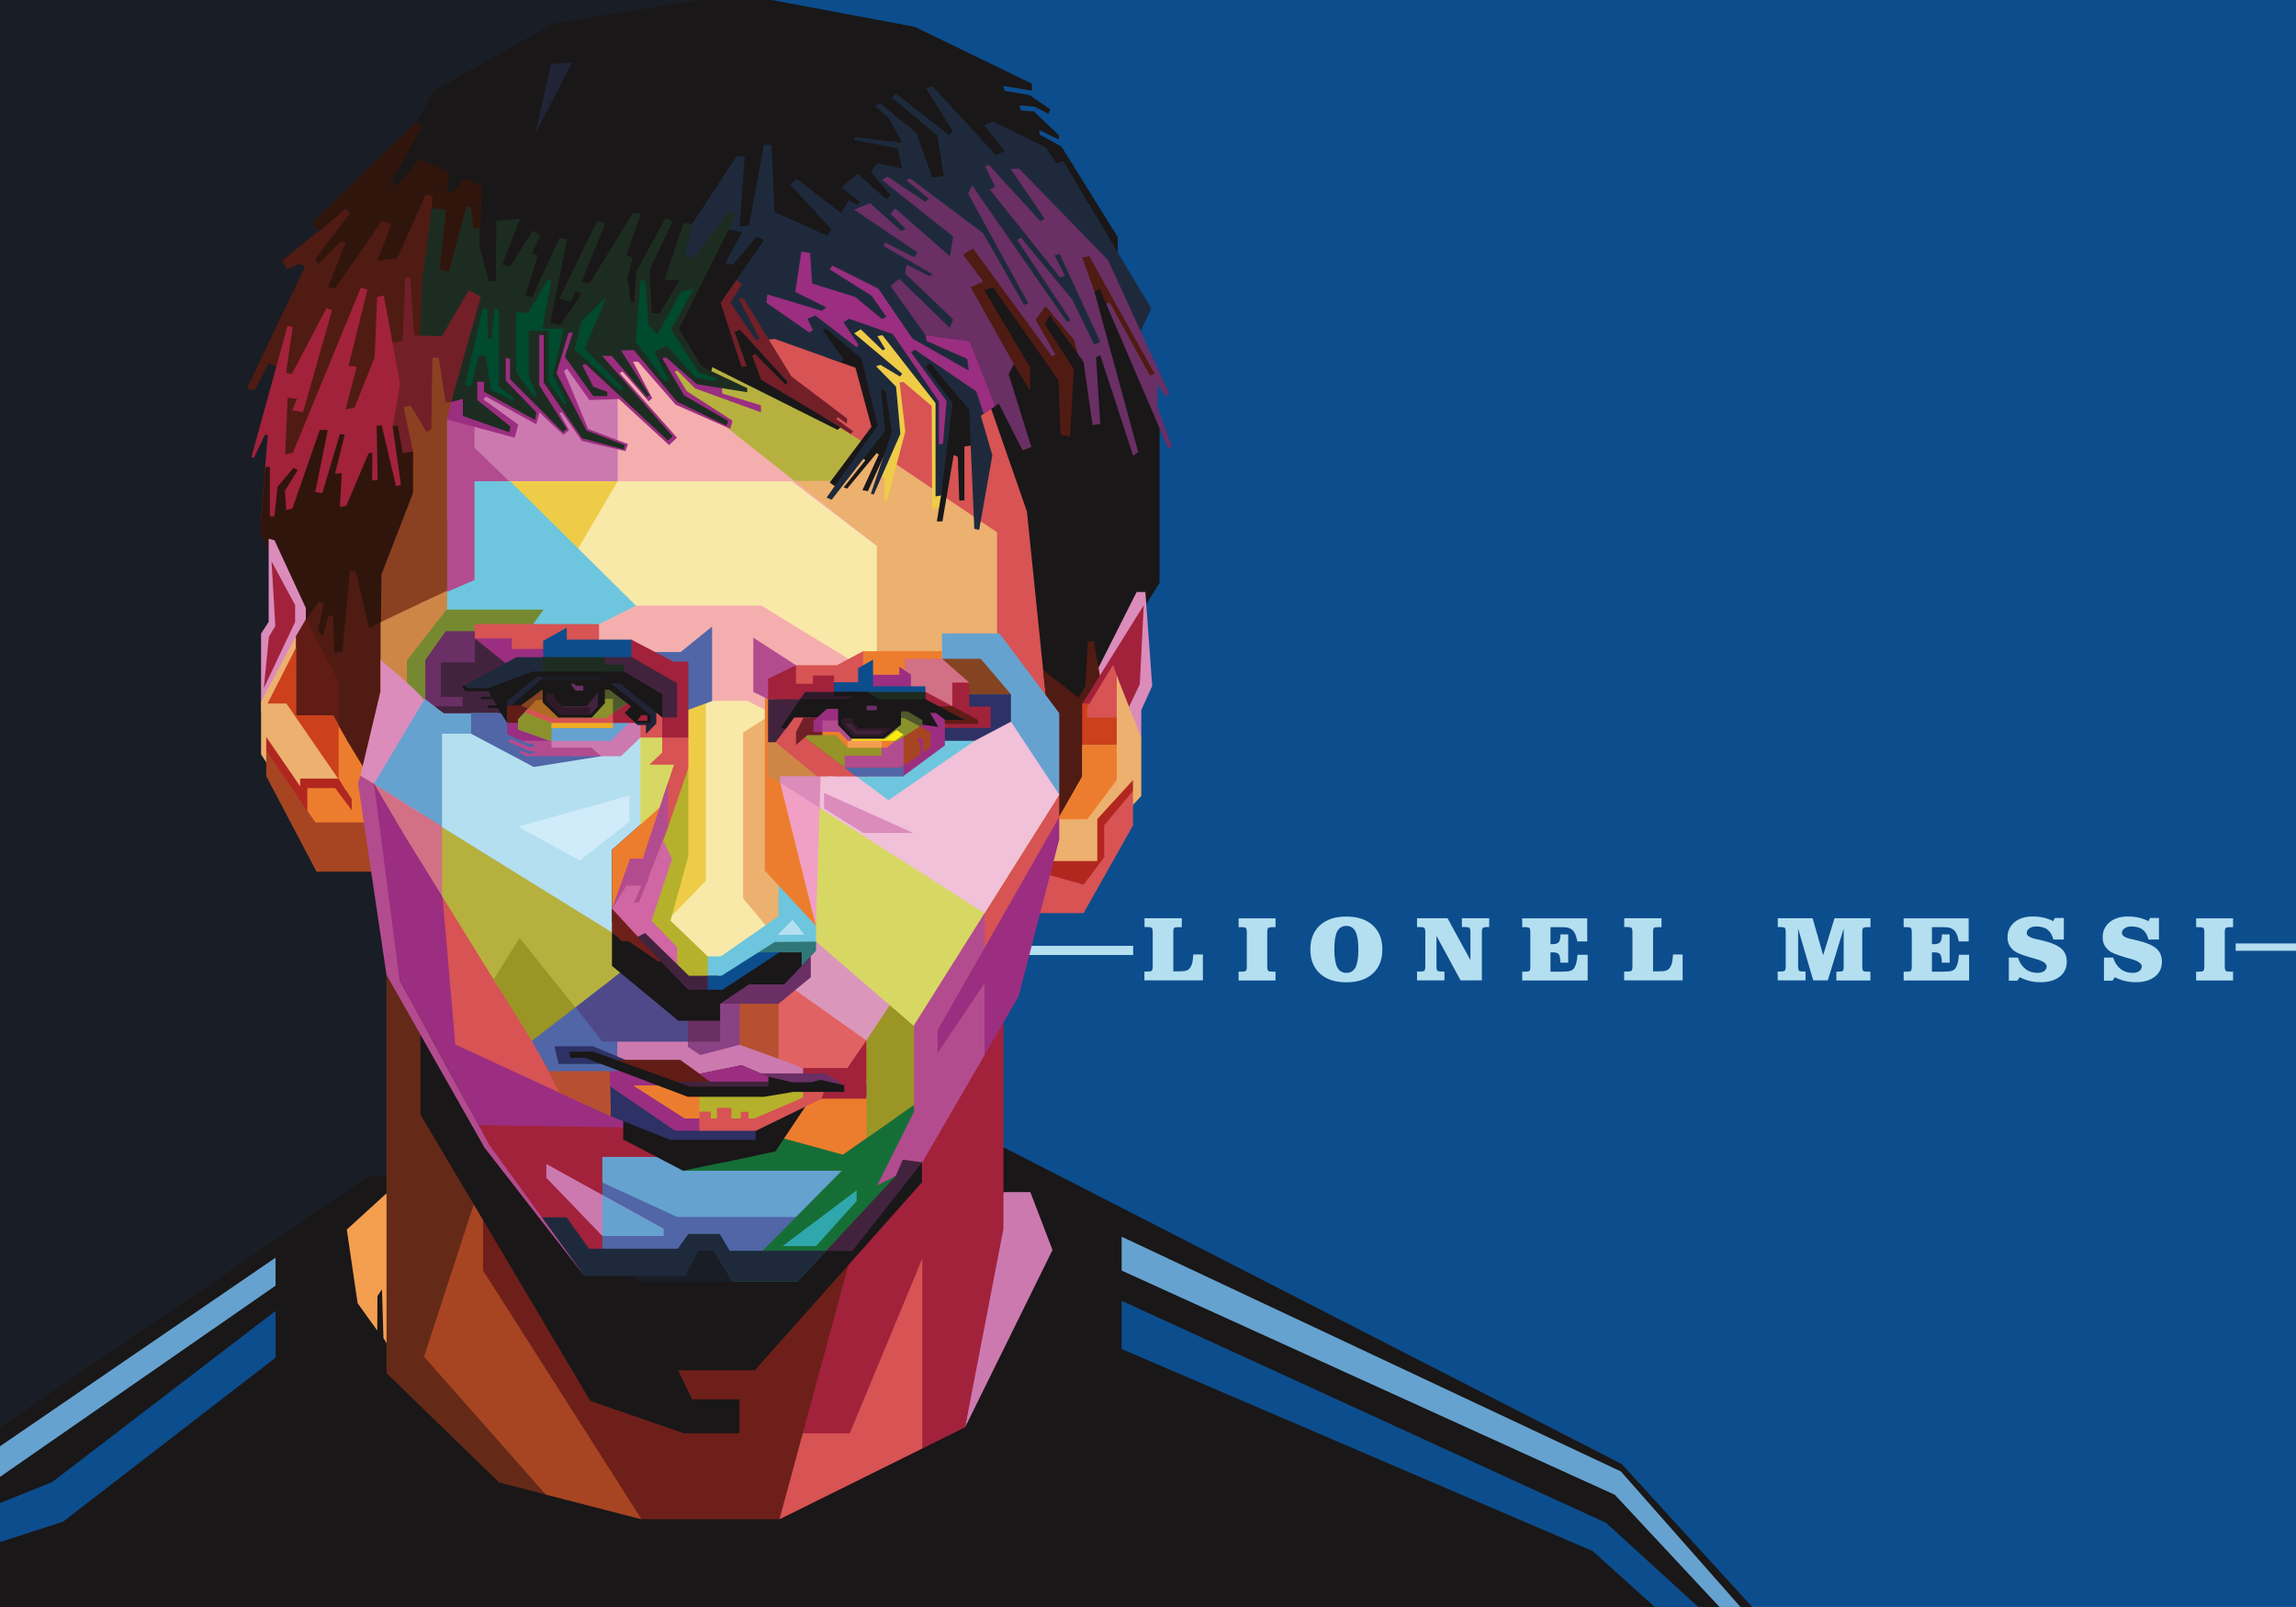 <?xml version="1.0" encoding="utf-8"?>
<!-- Generator: Adobe Illustrator 26.5.0, SVG Export Plug-In . SVG Version: 6.00 Build 0)  -->
<svg version="1.1" id="Capa_1" xmlns="http://www.w3.org/2000/svg" xmlns:xlink="http://www.w3.org/1999/xlink" x="0px" y="0px"
	 viewBox="0 0 263.04 184.12" style="enable-background:new 0 0 263.04 184.12;" xml:space="preserve">
<style type="text/css">
	.st0{fill-rule:evenodd;clip-rule:evenodd;fill:#0C4D8D;}
	.st1{fill-rule:evenodd;clip-rule:evenodd;fill:#191D25;}
	.st2{fill-rule:evenodd;clip-rule:evenodd;fill:#B4DFF0;}
	.st3{fill-rule:evenodd;clip-rule:evenodd;fill:#191718;}
	.st4{fill-rule:evenodd;clip-rule:evenodd;fill:#F49E50;}
	.st5{fill-rule:evenodd;clip-rule:evenodd;fill:#CC79B0;}
	.st6{fill-rule:evenodd;clip-rule:evenodd;fill:#652918;}
	.st7{fill-rule:evenodd;clip-rule:evenodd;fill:#A74522;}
	.st8{fill-rule:evenodd;clip-rule:evenodd;fill:#A2223B;}
	.st9{fill-rule:evenodd;clip-rule:evenodd;fill:#D75354;}
	.st10{fill-rule:evenodd;clip-rule:evenodd;fill:#6F1F1A;}
	.st11{fill-rule:evenodd;clip-rule:evenodd;fill:#ECB06F;}
	.st12{fill-rule:evenodd;clip-rule:evenodd;fill:#B6B13F;}
	.st13{fill-rule:evenodd;clip-rule:evenodd;fill:#EFCC47;}
	.st14{fill-rule:evenodd;clip-rule:evenodd;fill:#F5AEAE;}
	.st15{fill-rule:evenodd;clip-rule:evenodd;fill:#9B2E80;}
	.st16{fill-rule:evenodd;clip-rule:evenodd;fill:#F9E9A9;}
	.st17{fill-rule:evenodd;clip-rule:evenodd;fill:#1E2A3C;}
	.st18{fill-rule:evenodd;clip-rule:evenodd;fill:#721F28;}
	.st19{fill-rule:evenodd;clip-rule:evenodd;fill:#1D2C21;}
	.st20{fill-rule:evenodd;clip-rule:evenodd;fill:#B34C8F;}
	.st21{fill-rule:evenodd;clip-rule:evenodd;fill:#8A4121;}
	.st22{fill-rule:evenodd;clip-rule:evenodd;fill:#6DC6DD;}
	.st23{fill-rule:evenodd;clip-rule:evenodd;fill:#501B12;}
	.st24{fill-rule:evenodd;clip-rule:evenodd;fill:#30150D;}
	.st25{fill-rule:evenodd;clip-rule:evenodd;fill:#6A2F64;}
	.st26{fill-rule:evenodd;clip-rule:evenodd;fill:#611C16;}
	.st27{fill-rule:evenodd;clip-rule:evenodd;fill:#DB8CBB;}
	.st28{fill-rule:evenodd;clip-rule:evenodd;fill:#CC401B;}
	.st29{fill-rule:evenodd;clip-rule:evenodd;fill:#B12720;}
	.st30{fill-rule:evenodd;clip-rule:evenodd;fill:#ED7D2E;}
	.st31{fill-rule:evenodd;clip-rule:evenodd;fill:#5066A7;}
	.st32{fill-rule:evenodd;clip-rule:evenodd;fill:#66A2CF;}
	.st33{fill-rule:evenodd;clip-rule:evenodd;fill:#166E37;}
	.st34{fill-rule:evenodd;clip-rule:evenodd;fill:#D27085;}
	.st35{fill-rule:evenodd;clip-rule:evenodd;fill:#CE8647;}
	.st36{fill-rule:evenodd;clip-rule:evenodd;fill:#2D3165;}
	.st37{fill-rule:evenodd;clip-rule:evenodd;fill:#9B9526;}
	.st38{fill-rule:evenodd;clip-rule:evenodd;fill:#DB97BB;}
	.st39{fill-rule:evenodd;clip-rule:evenodd;fill:#B5B12C;}
	.st40{fill-rule:evenodd;clip-rule:evenodd;fill:#768930;}
	.st41{fill-rule:evenodd;clip-rule:evenodd;fill:#B65031;}
	.st42{fill-rule:evenodd;clip-rule:evenodd;fill:#E16263;}
	.st43{fill-rule:evenodd;clip-rule:evenodd;fill:#4F4989;}
	.st44{fill-rule:evenodd;clip-rule:evenodd;fill:#894284;}
	.st45{fill-rule:evenodd;clip-rule:evenodd;fill:#42233D;}
	.st46{fill-rule:evenodd;clip-rule:evenodd;fill:#D7D863;}
	.st47{fill-rule:evenodd;clip-rule:evenodd;fill:#D066A3;}
	.st48{fill-rule:evenodd;clip-rule:evenodd;fill:#F1C0D9;}
	.st49{fill-rule:evenodd;clip-rule:evenodd;fill:#F29FC5;}
	.st50{fill-rule:evenodd;clip-rule:evenodd;fill:#844421;}
	.st51{fill-rule:evenodd;clip-rule:evenodd;fill:#8B912B;}
	.st52{fill-rule:evenodd;clip-rule:evenodd;fill:#EFAD23;}
	.st53{fill-rule:evenodd;clip-rule:evenodd;fill:#969328;}
	.st54{fill-rule:evenodd;clip-rule:evenodd;fill:#202436;}
	.st55{fill-rule:evenodd;clip-rule:evenodd;fill:#50592A;}
	.st56{fill-rule:evenodd;clip-rule:evenodd;fill:#AF6A24;}
	.st57{fill-rule:evenodd;clip-rule:evenodd;fill:#301A29;}
	.st58{fill-rule:evenodd;clip-rule:evenodd;fill:#FBEA13;}
	.st59{fill-rule:evenodd;clip-rule:evenodd;fill:#307779;}
	.st60{fill-rule:evenodd;clip-rule:evenodd;fill:#D0EBF9;}
	.st61{fill-rule:evenodd;clip-rule:evenodd;fill:#30A7AC;}
	.st62{fill-rule:evenodd;clip-rule:evenodd;fill:#004A2F;}
	.st63{fill:#B4DFF0;}
</style>
<g>
	<polygon class="st0" points="0,184.12 263.04,184.12 263.04,0 0,0 0,184.12 	"/>
	<polygon class="st1" points="0,180.23 86.62,180.23 86.62,0 0,0 0,180.23 	"/>
	<polygon class="st2" points="116.95,108.37 129.82,108.37 129.82,109.42 116.95,109.42 116.95,108.37 	"/>
	<polygon class="st3" points="44.28,134.77 42.25,134.77 0,163.55 0,184.12 200.73,184.12 185.8,167.75 114.96,131.45 44.28,134.77 
			"/>
	<polygon class="st4" points="44.28,136.73 39.73,140.88 40.97,149.32 43.22,152.45 43.24,148.5 43.76,147.74 43.93,153.31 
		45.41,155.77 44.28,136.73 	"/>
	<polygon class="st5" points="114.96,136.59 118.04,136.59 120.58,143.22 110.57,163.53 114.96,136.59 	"/>
	<polygon class="st6" points="44.28,111.69 44.28,157.33 57.18,169.86 73.49,174.07 61.93,129.02 44.28,111.69 	"/>
	<polygon class="st7" points="62.52,171.24 73.49,174.07 69.86,159.95 55.34,134.73 48.58,155.45 62.52,171.24 62.52,171.24 	"/>
	<polygon class="st8" points="89.3,174.07 110.57,163.53 114.96,140.79 114.96,108.6 86.95,149.77 89.3,174.07 	"/>
	<polygon class="st9" points="89.3,174.07 105.66,165.96 105.66,144.21 97.35,164.23 88.35,164.23 89.3,174.07 	"/>
	<polygon class="st10" points="97.64,143.34 89.3,174.07 73.49,174.07 55.34,145.57 55.34,131.43 97.64,143.34 	"/>
	<polygon class="st3" points="48.17,118.54 48.17,127.71 67.63,160.52 78.37,164.23 84.71,164.23 84.71,160.33 79.3,160.33 
		77.69,157.01 86.47,157.01 105.62,135.47 105.62,132.25 48.17,118.54 	"/>
	<polygon class="st3" points="128.05,28.92 128.05,27.15 121.61,16.8 119.1,15.41 119.07,14.91 121.3,15.99 121.3,15.48 
		118.44,12.77 116.94,12.66 116.8,12.06 118.52,12.22 120.11,13.03 120.33,12.53 117.93,10.89 115.1,10.41 114.91,9.84 
		118.24,10.39 118.22,9.59 104.79,3.07 88.4,0 79.98,0 63.37,2.71 49.76,10.39 47.68,14 35.78,25.47 36.58,26.49 39.58,23.93 
		40.1,24.41 36.11,29.68 36.44,30.26 39.15,27.59 39.58,27.81 37.57,32.93 38.41,33.01 43.72,25.36 44.85,25.65 43.24,29.86 
		45.51,29.6 48.77,22.29 62.83,41.31 109.55,22.29 109.55,30.86 114.17,33.48 122.21,41.03 128.91,39.9 128.05,28.92 	"/>
	<polygon class="st11" points="88.85,53.75 99.9,51.31 112.44,53.75 120.17,71.71 114.23,77.69 98.88,77.22 88.85,53.75 	"/>
	<polygon class="st9" points="99.89,51.32 114.23,60.99 114.23,79.55 121.35,82.51 122.8,63.94 110.14,38.96 103.1,43.14 101,45.61 
		99.89,51.32 	"/>
	<polygon class="st9" points="89.09,55.1 89.43,55.1 88.85,53.75 99.9,51.31 99.9,51.31 99.47,51.01 103.1,43.14 103.66,42.81 
		85.84,36.52 89.09,55.1 	"/>
	<polygon class="st12" points="92.44,46.65 99.47,51.01 95.21,55.1 89.09,55.1 74.28,44.78 77.17,40.62 82.32,40.83 92.44,46.65 	
		"/>
	<polygon class="st13" points="101.01,54.59 101.35,54.76 101.33,57.42 101.62,57.36 103.72,49.44 103.06,43.81 103.5,43.76 
		106.74,46.52 106.79,58.3 107.94,58.13 109.13,46.19 101.94,37.64 96.26,37.61 101.56,45.39 101.01,54.59 	"/>
	<polygon class="st3" points="94.61,40.91 98.01,42.14 99.84,48.9 95.06,55.29 95.63,55.7 98.92,52.56 99.14,52.73 96.65,55.85 
		97.06,55.98 100.45,51.9 100.67,52.1 98.8,56.17 99.43,56.27 101.13,52.53 102.55,49.51 102.04,44.31 94.82,36.78 93.48,37.63 
		94.61,40.91 	"/>
	<polygon class="st14" points="100.45,62.55 73.33,41.14 69.19,38.84 53.91,41.35 51.85,50.69 59.61,59.11 100.45,62.55 	"/>
	<polygon class="st5" points="70.77,55.14 70.77,39.37 50.36,41.6 51.21,54.87 57.46,56.78 70.77,55.14 	"/>
	<polygon class="st15" points="51.03,48.01 51.64,49.13 54.36,48.91 58.97,50.15 59.37,48.65 55.38,45.76 55.66,45.43 61.44,48.62 
		61.8,47.26 64.55,49.82 65.2,49.28 64.09,47.32 64.37,47.24 66.66,50.52 71.66,51.69 71.94,50.89 67.38,49.15 64.61,42.51 
		64.96,42.23 67.52,45.84 70.9,45.71 76.65,51 77.56,50.15 71.01,42.76 71.31,42.56 74.32,45.98 74.72,45.62 72.52,41.44 
		73.11,41.44 77.41,46.37 83.67,49.13 83.92,48.2 78.67,44.81 77.3,42.56 77.61,42.47 79.62,44.5 87.18,47.24 87.18,46.44 
		82.75,45.09 82.71,44.48 73.64,38.17 65.01,37.84 60.83,37.65 50.89,45.09 51.03,48.01 	"/>
	<polygon class="st3" points="107.81,56.78 107.33,59.74 107.97,59.74 109.26,52.13 109.73,52.34 109.9,57.37 110.49,57.31 
		110.49,51.16 111.95,50.93 111.09,44.33 105.64,40.63 104.93,42.14 108.32,47.41 107.81,56.78 	"/>
	<path class="st16" d="M58.45,55.14h32.26l9.74,7.42v16.73L59.46,71.5C59.46,71.5,58.32,55.14,58.45,55.14L58.45,55.14z"/>
	<polygon class="st17" points="88.77,38.84 96.32,41.53 96.65,41.19 94.23,37.79 94.62,37.64 98.7,41.11 100.55,48.77 94.7,57.01 
		95.28,57.26 101.38,49.4 100.94,44.57 101.48,44.86 102.16,49.5 99.77,56.57 100.1,56.66 103.15,49.71 102.66,44.31 100.37,41.97 
		100.86,41.8 103.1,43.14 103.37,42.83 97.86,38.19 98.61,37.73 101.12,40.14 101.42,40 100.52,38.51 101.1,38.41 107.18,46.19 
		107.18,56.88 107.81,56.78 109.13,46.19 106.01,42 106.54,41.61 111.03,46.93 111.62,60.59 112.18,60.71 113.69,52.17 
		112.37,47.63 114.43,46.24 108.83,29.37 98.78,26.29 91.27,20.48 90.54,21.16 95.27,26.29 94.79,27.02 88.74,24.29 88.39,16.58 
		87.52,16.58 85.81,25.85 84.74,25.94 85.32,17.94 84.39,17.89 79.3,25.65 78.42,29.16 84.86,39.99 88.07,38.9 88.77,38.84 	"/>
	<polygon class="st18" points="95.12,48.25 97.49,49.73 97.71,49.39 95.8,48.01 95.97,47.81 97.02,48.54 97.05,47.96 90.66,43.12 
		85.19,34.19 84.63,34.19 87.04,38.85 86.58,38.92 83.68,34.7 85,32.53 84.36,32.09 81.17,33.65 83.51,42.09 95.12,48.25 	"/>
	<polygon class="st3" points="81.49,42.52 81.6,42.07 95.97,49.26 96.29,48.95 87.19,43.51 86.17,40.74 86.53,40.57 90.02,44.1 
		90.22,43.74 84.77,37.79 84.16,38.03 85.56,41.96 84.95,42.03 82.55,34.69 87.53,27.52 86.65,27.12 83.97,30.34 83.09,30.15 
		85.04,26.59 83.49,26.3 77.97,34.83 77.04,39.13 80.03,42.66 81.49,42.52 	"/>
	<polygon class="st19" points="68.98,40.77 70.08,40.77 74.1,45.48 74.42,45.31 71.15,40.16 72.61,40.11 77.59,46.04 83.2,48.77 
		83.45,48.24 78.37,45.31 75.88,41.06 76.3,40.94 79.83,44.02 85.59,44.94 85.62,44.48 80.37,41.99 77.79,37.7 84.37,24.52 
		83.45,24.28 79.4,29.6 78.42,29.16 79.3,25.65 78.32,25.55 76.13,32.04 77.84,32.14 75.54,35.94 74.66,35.84 74.42,30.92 
		77.06,25.35 76.27,24.96 72.88,31.14 72.66,34.67 72.27,34.65 71.88,31.89 72.47,29.5 71.35,29.09 67.44,39.7 68.98,40.77 	"/>
	<polygon class="st20" points="65.66,62.26 54.36,51.29 54.36,48.91 51.03,48.01 50.89,45.09 51.84,44.38 47.04,44.19 47.04,71.41 
		55.53,71.41 65.66,62.26 	"/>
	<polygon class="st19" points="57.94,40.98 58.43,41.12 58.43,43.44 64.49,49.51 64.93,49.15 61.78,44.13 61.78,38.39 62.29,38.39 
		62.29,43.84 66.68,50.21 71.44,51.49 71.59,51.01 67.19,49.33 63.75,42.74 65.14,38.13 65.62,38.13 64.71,40.88 67.96,45.38 
		69.57,45.38 69.57,44.9 67.96,44.31 66.7,41.83 67.08,41.7 76.54,50.5 77.06,49.99 68.05,39.7 73.4,24.55 72.52,24.37 67.58,32.42 
		66.63,32.31 69.34,25.58 68.42,25.29 64.07,34.22 65.42,34.58 65.93,33.41 66.63,33.63 64.21,37.25 63.04,37 64.98,27.41 
		64.1,27.26 60.96,34.07 60.19,33.85 61.61,29.27 60.41,28.84 56.97,35.72 57.94,40.98 	"/>
	<polygon class="st19" points="51.57,46.1 53.03,45.7 53.03,47.66 58.34,49.53 58.48,48.87 54.68,45.83 54.68,43.75 55.45,43.75 
		55.45,44.88 61.3,48.14 61.45,47.26 57.94,43.6 57.94,35.22 61.92,26.99 61.05,26.4 58.48,30.5 57.53,30.35 59.58,25.08 
		56.87,25.27 56.8,32.22 56,32.22 54.93,28.12 55.06,23.23 48.49,22.91 45.55,39.15 51.57,46.1 	"/>
	<path class="st21" d="M52.3,43.49l-1.09,4.57l0.01,19.8c0,0-6.21,4.66-6.9,4.65c-0.68-0.01-4.84-0.46-4.84-0.46l5.5-28.16
		l4.98-4.76L52.3,43.49L52.3,43.49z"/>
	<polygon class="st13" points="61.33,71.18 70.77,55.14 57.01,55.14 61.33,71.18 	"/>
	<polygon class="st22" points="72.86,69.39 58.45,55.14 54.36,55.14 54.36,66.46 48.05,69.18 50.41,73.52 73.09,72.51 72.86,69.39 	
		"/>
	<polygon class="st18" points="47.32,51.74 46.24,46.64 47.04,46.46 48.87,49.5 49.42,49.21 49.53,41.01 50.26,40.97 51.05,46.1 
		51.68,46.07 55.09,33.98 53.7,33.25 50.63,38.52 47.48,38.41 47.01,31.78 45.78,31.26 40.45,43.6 44.77,53.16 47.32,53.16 
		47.32,51.74 	"/>
	<polygon class="st23" points="31.66,41.99 30.79,41.65 29.16,44.69 28.28,44.52 34.95,30.52 34.31,30.23 32.9,30.87 32.32,29.88 
		36.53,26.43 36.58,26.49 40.99,22.64 40.98,23.82 44.3,24.02 46.38,23.19 49.77,19.94 49.61,22.51 48.37,32.06 48.12,38.53 
		47.48,38.41 47.01,31.78 46.43,31.84 46.13,39.04 44.97,39.26 42.15,47.71 33.63,53.6 31.55,51.75 31.66,41.99 	"/>
	<polygon class="st8" points="30.38,53.49 30.68,49.86 30.37,49.79 29.07,52.48 28.81,52.36 32.95,37.31 33.53,37.49 32.77,42.7 
		33.42,42.88 37.4,35.32 38.04,35.56 34.72,47.21 33.49,47.03 34.02,45.69 32.96,45.57 32.67,52.07 33.55,51.89 41.33,32.98 
		42.1,33.16 39.93,41.94 40.87,42 39.58,46.92 40.63,46.68 42.92,40.94 43.21,34.04 43.97,33.86 45.84,43.99 44.98,48.85 
		47.32,56.49 39.69,59.74 29.89,59.86 30.38,53.49 	"/>
	<polygon class="st24" points="30.78,62.93 29.79,61.1 30.38,53.49 30.92,53.49 30.92,59.16 31.44,59.16 31.8,55.76 33.63,53.6 
		34.11,53.86 32.64,56.24 32.79,58.43 33.49,58.29 36.63,49.25 37.55,49.28 36.12,56.38 36.93,56.49 38.94,49.72 39.49,49.8 
		38.39,54.26 39.16,54.22 38.94,58.07 39.67,57.96 42.23,51.92 42.67,51.88 42.63,55.07 43.26,54.96 43.15,48.77 43.73,48.74 
		45.38,55.72 45.93,55.54 44.98,48.85 45.56,48.74 46.15,51.92 47.32,51.74 47.32,56.49 43.7,65.82 43.6,75.6 43.58,88.58 
		40.24,89.63 30.78,62.93 	"/>
	<polygon class="st23" points="34.71,71.52 36.52,68.94 37.07,69.12 36.45,72.19 36.96,72.92 37.62,70.58 38.17,70.55 38.28,74.79 
		39.23,74.68 40.11,65.35 40.77,65.53 42.27,71.97 44.89,70.67 45.49,83.43 41.01,89.74 37.31,85.84 34.71,71.52 	"/>
	<polygon class="st24" points="47.68,14 35.78,25.47 36.58,26.49 39.58,23.93 40.1,24.41 36.11,29.68 36.44,30.26 39.15,27.59 
		39.58,27.81 37.57,32.93 38.41,33.01 43.72,25.36 44.85,25.65 43.24,29.86 45.51,29.6 48.77,22.29 49.61,22.51 49.44,23.85 
		51.1,24.06 50.36,30.91 51.43,31.13 53.44,23.7 53.95,23.74 54.21,26.15 55.07,26.14 55.19,21.24 53.22,20.41 51.91,22 
		51.26,21.98 51.4,19.63 48.06,18.21 45.46,21.28 44.84,20.81 48.31,14.62 47.68,14 	"/>
	<path class="st17" d="M101.21,28.18l-4.86-3.77l0.91-1.48l0.9,0.51l0.4-0.27l-2.14-1.7l1.83-1.56l3.33,2.96l0.4-0.57l-2.21-2.62
		l0.75-0.97l2.82,0.59L102.86,17l-4.98-0.95l0.05-0.34l5.43,0.65l-1.5-2.78l-1.57-1.43l0.48-0.37l4.21,3.44l1.83,5.12l1.32-0.15
		l-0.73-4.65l-5.23-4.35l0.48-0.48l6.07,4.79l0.44-0.48l-3.11-4.94l0.81-0.18l7.25,7.9l0.99-0.48l-2.31-2.96l0.95-0.44l6.11,3
		l1.97,3.08l2.16,2.45c0,0,2.3,16.83,2.64,16.74c0.33-0.09-1.03,1.71-1.03,1.71l-17.14-9.76l-3.94-1.43L101.21,28.18L101.21,28.18z"
		/>
	<polygon class="st25" points="105.13,28.93 104.7,29.46 101.41,27.78 101.21,28.18 106.84,31.42 106.51,31.65 103.86,30.32 
		103.69,31.33 109.2,36.6 108.8,37.55 103.02,31.95 102.03,32.79 106.05,38.42 111.07,39.08 113.55,46.83 117.73,53.32 
		119.85,52.11 116,42.56 108.83,29.37 105.13,28.93 	"/>
	<polygon class="st17" points="130.68,37.96 131.9,35.35 121.79,18.44 120.91,18.77 123.29,22.07 121.97,22.51 117.18,18.15 
		114.84,19.07 117.54,22.65 116.3,23.38 120.18,27.63 130.68,37.96 	"/>
	<polygon class="st25" points="131.35,45.59 133.84,51.38 134.28,51.16 132.6,46.62 132.6,44.06 133.59,45.41 133.95,45.08 
		126.93,29.79 116.75,19.32 115.8,19.36 119.68,25.07 119.21,25.36 113.24,18.85 112.87,19.07 114.01,21.41 113.42,21.74 
		121.47,31.8 121.99,31.58 120.82,29.24 121.4,29.09 126.05,39.16 125.35,39.49 122.87,34.36 116.97,27.23 116.53,27.48 
		122.65,36.67 122.24,36.89 111.36,21.24 110.92,22.2 117.8,34.75 117.32,34.93 112.64,26.73 104.26,20.44 103.82,20.64 
		106.42,22.78 105.99,23.13 101.68,20.22 101.04,20.62 109.2,27.1 108.83,29.37 102.57,23.88 102.02,24.5 103.74,26.22 
		103.27,26.48 99.68,23.29 97.85,24.02 108.43,31.16 115.56,42.91 121.31,52.68 131.92,54 131.35,45.59 	"/>
	<polygon class="st23" points="125.39,33.45 124,29.51 124.79,29.35 132.29,42.85 131.74,43.04 127.13,34.65 126.73,34.83 
		125.39,33.45 	"/>
	<polygon class="st23" points="116.15,41.71 111.21,32.92 112.64,32.26 110.33,29.17 111.47,28.47 120.51,40.82 120.91,40.62 
		118.64,36.63 119.79,35.08 123.05,38.95 124.24,43.38 123.27,51.69 120.48,51.27 116.15,41.71 	"/>
	<polygon class="st3" points="131.32,69.22 132.85,66.77 132.85,49.08 125.97,33.05 125.39,33.45 130.4,51.79 129.82,52.23 
		126.05,40.7 125.57,40.92 126.05,48.57 125.17,48.71 124.14,41.47 120.27,36.12 119.7,37.17 123.03,42.29 122.59,50.05 
		121.49,49.79 121.27,43.57 113.81,32.96 112.75,33.22 118.02,42.11 118.02,44.78 116.15,41.71 115.56,42.91 118.16,51.22 
		117.14,51.59 114.43,46.24 113.55,46.83 117.65,58.61 120.21,83.64 120.82,94.93 124.56,93.87 131.32,69.22 	"/>
	<path class="st23" d="M119.51,76.77l0.7,6.87l0.61,11.28l3.74-1.06l3.57-13.02c-0.27-1.93-0.95-3.52-2.28-4.36l-0.54-2.99h-0.68
		l-0.29,5.12l-0.78,1.32L119.51,76.77L119.51,76.77z"/>
	<polygon class="st26" points="35.04,70.95 38.79,78.03 38.79,85.17 39.51,85.17 39.51,87.52 31.21,81.19 33.81,71.26 35.04,70.95 	
		"/>
	<polygon class="st27" points="33.9,72.89 35.04,70.95 35.04,69.67 31.45,61.91 30.78,61.73 30.78,71.25 29.91,72.6 29.91,81.53 
		31.21,81.19 33.9,72.89 	"/>
	<polygon class="st11" points="30.5,87.35 29.91,86.43 29.91,80.39 33.9,72.89 33.9,81.97 38.15,81.97 39.64,84.65 39.64,91.09 
		33.5,91.09 30.5,87.35 	"/>
	<polygon class="st28" points="33.9,74.23 33.9,81.97 38.15,81.97 39.64,84.65 39.64,87.91 39.45,90.25 32.81,80.61 30.65,80.61 
		33.9,74.23 	"/>
	<polygon class="st29" points="30.5,86 30.5,84.44 34.39,90.1 34.39,89.21 38.79,89.21 40.3,91.6 40.3,92.84 38.16,91.76 
		36.2,91.19 35.21,92.94 35.67,93.62 34.2,93.4 30.5,86 	"/>
	<polygon class="st30" points="35.21,92.94 35.21,90.3 38.4,90.3 40.3,92.84 40.3,91.6 38.79,89.21 38.79,83.26 45.26,93.89 
		42.99,96 37.29,96 35.21,92.94 	"/>
	<polygon class="st7" points="42.52,99.87 36.26,99.87 30.5,88.92 30.5,86 36.09,94.23 42.14,94.23 42.52,99.87 	"/>
	<polygon class="st27" points="130.75,84.54 130.75,81.37 132,78.59 131.22,67.83 130.22,67.83 125.85,76.49 126.17,78.24 
		129.35,84.56 130.75,84.54 	"/>
	<polygon class="st8" points="123.99,85.37 123.99,80.64 131.03,69.35 130.58,78.39 129.35,80.98 129.35,86.54 123.99,85.37 	"/>
	<polygon class="st28" points="123.99,85.37 123.99,80.64 124.01,80.61 128.66,80.61 128.66,86.39 123.99,85.37 	"/>
	<polygon class="st9" points="128.16,77.95 127.52,76.17 124.54,81.06 124.54,82.23 128.42,82.23 128.16,77.95 	"/>
	<polygon class="st11" points="129.8,92.22 130.75,91.2 130.75,84.54 127.94,77.41 127.94,85.37 123.99,85.37 123.99,88.97 
		120.91,94.39 120.06,99.47 122.48,100.37 126.25,99.31 129.8,92.22 	"/>
	<polygon class="st30" points="127.94,85.37 123.99,85.37 123.99,88.97 121.2,93.87 124.56,93.87 127.94,89.38 127.94,85.37 	"/>
	<polygon class="st9" points="119.17,104.63 124.14,104.63 129.8,94.58 129.8,90.63 126.2,94.46 125.9,98.83 116.99,98.66 
		119.17,104.63 	"/>
	<polygon class="st29" points="125.71,95.51 125.71,96.02 125.71,98.66 119.82,98.66 120.29,100.28 124.14,101.36 126.5,98.23 
		126.5,94.56 129.8,90.63 129.8,89.38 125.71,93.85 125.71,95.51 	"/>
	<polygon class="st1" points="83.98,146.85 73.29,146.85 71.24,145.29 80.32,142.22 86.66,144.31 83.98,146.85 	"/>
	<polygon class="st8" points="71.4,126.98 77.44,133.72 69.01,144.09 63.55,141.81 55.47,131.43 53.79,127.01 71.4,126.98 	"/>
	<polygon class="st31" points="69.01,135.49 69.01,144.09 76.98,144.77 79.53,142.22 81.85,142.22 84.1,145.07 92.42,141.47 
		93.1,137.51 69.01,135.49 	"/>
	<polygon class="st32" points="75.23,132.56 69.01,132.56 69.01,135.49 77.58,139.44 94.04,139.44 98.14,134.28 86.57,131.03 
		75.23,132.56 	"/>
	<polygon class="st33" points="81.78,143.32 83.98,146.85 91.36,146.85 94.63,143.34 98.15,140.81 102.62,134.74 105.69,127.62 
		105.14,125.32 98.12,125.54 85.22,129.56 78.25,134.14 96.44,134.14 87.35,143.32 81.78,143.32 	"/>
	<polygon class="st17" points="66.94,146.18 78.51,146.18 80.04,143.3 81.77,143.3 83.98,146.85 85.35,146.85 91.36,146.85 
		94.63,143.34 94.68,143.3 87.37,143.3 87.35,143.32 83.61,143.32 82.45,141.38 78.87,141.38 77.65,143.07 67.48,143.07 
		64.91,139.48 61.73,139.48 66.94,146.18 	"/>
	<polygon class="st30" points="102.5,128.14 96.57,132.3 86.57,129.56 93.04,124.63 100.45,125.68 102.5,128.14 	"/>
	<polygon class="st34" points="50.12,103.74 42.85,89.8 53.19,93.73 53.95,101.53 50.12,103.74 	"/>
	<polygon class="st20" points="41.01,89.74 44.28,111.69 55.47,131.43 66.94,146.18 56.08,131.22 45.77,112.28 46.56,102.2 
		45.75,102.19 42.85,89.8 41.29,88.87 41.01,89.74 	"/>
	<polygon class="st15" points="42.85,89.8 45.77,112.28 54.82,128.91 73.34,129.21 61.31,121.77 61.96,117.99 56.9,103.6 
		52.49,98.71 51.04,103.31 46.62,96.16 46.62,96.16 46.62,96.18 42.85,89.8 	"/>
	<polygon class="st35" points="43.37,89.03 42.13,88.21 43.6,79.18 43.6,71.28 51.22,67.68 51.22,71.75 43.37,89.03 	"/>
	<polygon class="st27" points="42.85,89.8 41.29,88.87 43.6,79.18 43.6,75.6 49.8,80.93 48.3,93.27 42.85,89.8 	"/>
	<polygon class="st3" points="82.68,133.22 88.83,131.93 92.81,125.98 83.36,129.56 82.68,133.22 	"/>
	<polygon class="st3" points="86.57,132.4 78.25,134.14 71.4,130.56 71.4,126.98 86.57,130.6 86.57,132.4 	"/>
	<path class="st36" d="M67.16,126.6l2.81,1.3l6.84,2.71h9.76v-2.46c0,0-16.25-4.5-16.25-4.96S67.16,126.6,67.16,126.6L67.16,126.6z"
		/>
	<polygon class="st15" points="71.82,125.73 66.72,122.34 70.94,122.34 76.08,124.39 71.82,125.73 	"/>
	<polygon class="st37" points="105.75,125.89 105.8,122.63 104.71,114.85 98.7,113.64 96.86,120.45 98.53,124.25 99.25,124.25 
		99.25,125.89 99.25,130.39 105.75,125.89 	"/>
	<path class="st8" d="M94.13,125.89h5.12v-6.68l-3.81,1.98c-2.23-0.04-5.67-0.11-5.89-0.11c-0.34,0,1.05,4.08,1.05,4.08
		L94.13,125.89L94.13,125.89z"/>
	<polygon class="st38" points="99.25,119.21 103.89,112.2 93.48,106.09 89.51,107.1 86.79,117.24 99.25,119.21 	"/>
	<polygon class="st15" points="80.11,129.56 77.33,129.56 69.89,124.46 78.38,124.44 81.43,127.37 80.11,129.56 	"/>
	<polygon class="st9" points="94.13,125.89 86.6,129.56 80.11,129.56 80.11,126.85 82.84,126.2 91.55,124.56 94.53,124.71 
		94.13,125.89 	"/>
	<polygon class="st39" points="92,125 92,125.76 86.43,128.15 85.75,128.15 85.75,127.39 84.87,127.39 84.87,128.15 83.79,128.15 
		83.79,126.93 82.14,126.93 82.14,128.15 81.43,128.15 81.43,127.37 80.11,127.37 80.11,128.15 78.48,128.15 72.59,124.39 
		80.65,124.39 82.67,125.23 90.38,124.88 92,125 	"/>
	<polygon class="st30" points="80.11,127.37 80.11,128.15 78.48,128.15 72.59,124.39 80.11,124.39 80.11,127.37 	"/>
	<path class="st40" d="M46.62,78.22v-2.57l4.54-5.8h11.12l-2.58,3.57c0,0-11.05,8.06-10.71,7.61
		C49.34,80.58,46.62,78.22,46.62,78.22L46.62,78.22z"/>
	<polygon class="st9" points="69.7,117.54 59.53,107.46 50.64,102.08 52.16,119.68 69.97,127.9 69.7,117.54 	"/>
	<polygon class="st41" points="64.05,125.17 69.97,127.9 69.8,121.41 62.11,121.34 64.05,125.17 	"/>
	<polygon class="st12" points="50.64,102.67 57.04,113.02 65.96,115.43 69.66,114.29 72.8,109.97 68.45,102.94 50.64,94.76 
		50.64,102.67 	"/>
	<polygon class="st37" points="60.93,119.27 67.26,117.12 59.53,107.46 56.55,112.23 60.93,119.27 	"/>
	<polygon class="st42" points="90.43,112.96 99.25,119.21 97.08,122.37 92.01,122.37 89.14,121.55 88.97,122.1 90.21,122.49 
		83.79,122.38 83.79,113.17 90.43,112.96 	"/>
	<polygon class="st41" points="83.79,122.31 83.79,114.72 85.78,113.8 89.2,114.89 89.2,121.32 83.79,122.31 	"/>
	<polygon class="st5" points="84.74,119.71 88.67,121.13 92.01,122.37 92,125 87.35,124.19 87.86,122.99 71.25,122.1 70.03,119.73 
		71.23,117.87 84.74,119.71 	"/>
	<polygon class="st31" points="69.04,113.01 60.92,119.27 62.91,122.73 70.72,122.73 70.72,118.58 69.04,113.01 	"/>
	<polygon class="st43" points="82.5,116.96 82.5,119.35 69.01,119.35 65.96,115.43 72.11,110.6 82.5,116.96 	"/>
	<polygon class="st44" points="78.81,116.96 78.81,119.95 80.23,120.88 84.74,119.71 84.74,114.41 79.67,114.41 78.81,116.96 	"/>
	<polygon class="st25" points="78.81,116.96 78.81,119.35 82.5,119.35 82.5,116.96 79.44,115.09 78.81,116.96 	"/>
	<polygon class="st25" points="92.89,109.58 92.89,111.97 89.2,115.01 80.43,115.01 86.52,111.32 92.89,109.58 	"/>
	<polygon class="st5" points="70.72,120.51 78.33,120.51 80.47,121.86 84.83,120.83 91.32,122.83 91.32,123.45 76.04,123.45 
		69.77,121.91 70.72,121.91 70.72,120.51 	"/>
	<polygon class="st25" points="87.18,122.99 94.59,122.99 96.72,124.35 88.58,124.35 87.18,122.99 	"/>
	<polygon class="st36" points="71.63,121.43 67.93,119.88 63.52,119.88 64,121.91 69.77,121.91 71.61,122.15 71.63,121.43 	"/>
	<polygon class="st26" points="70.55,121.43 77.91,121.43 80.14,123.03 84.97,122.05 89.41,123.95 88.08,125.1 79.04,125.1 
		70.55,121.43 	"/>
	<polygon class="st15" points="77.91,121.43 80.14,123.03 84.97,122.05 89.41,123.95 88.08,125.1 82.94,125.1 77.91,121.43 	"/>
	<polygon class="st45" points="88.04,123.93 76.38,123.93 79.04,125.1 89.13,124.79 88.04,123.93 	"/>
	<polygon class="st32" points="42.85,89.8 48.72,79.98 50.33,81.32 57.03,81.32 59.59,93.38 57.34,98.91 42.85,89.8 	"/>
	<polygon class="st2" points="53.97,84.07 50.64,84.07 50.64,94.76 70.11,106.83 70.11,97.37 80.87,87.84 77.57,82.21 53.97,84.07 	
		"/>
	<polygon class="st46" points="73.37,99.04 77.57,99.04 77.57,81.33 73.37,81.33 73.37,99.04 	"/>
	<path class="st30" d="M70.11,104.11v-6.74l7.65-6.78l-0.77,7.83L70.11,104.11L70.11,104.11z M70.11,82.8v-1.12l3.23,0.86
		L70.11,82.8L70.11,82.8z"/>
	<polygon class="st14" points="68.63,71.51 72.86,69.39 87.23,69.39 98.88,76.51 87.99,82.97 76.72,82.21 67.55,73.73 68.63,71.51 	
		"/>
	<path class="st16" d="M81.58,80.33h4.1l1.94,1.06l2.99,24.87l-4.43,3.87l-7.26,1.67l-4.28-6.31c0,0,2.99-17.92,3.6-17.92
		c0.61,0-0.02-7.39-0.02-7.39L81.58,80.33L81.58,80.33z"/>
	<polygon class="st16" points="87.62,99.75 80.62,80.68 81.58,80.33 85.67,80.33 89.3,82.2 87.62,99.75 	"/>
	<polygon class="st11" points="87.72,106.01 85.14,102.96 85.14,83.93 88.68,81.68 90.8,105.39 87.72,106.01 	"/>
	<polygon class="st13" points="80.87,80.59 80.87,100.93 74.48,107.47 77.8,88.77 78.28,80.86 80.87,80.59 	"/>
	<polygon class="st22" points="81.08,109.58 82.58,109.58 89.19,104.98 89.19,100.94 92.8,103.38 94.32,107 93.49,107.89 
		82.77,112.28 80.06,112.28 81.08,109.58 	"/>
	<polygon class="st39" points="78.86,87.99 78.86,98.1 76.81,105.48 81.08,109.58 81.08,112.28 77.71,112.28 72.94,105.89 
		76.31,93.41 78.86,87.99 	"/>
	<polygon class="st9" points="78.86,84.51 78.86,87.99 76.53,94.8 74.23,100.73 73.91,97.57 77.21,87.62 74.39,87.62 75.86,86.23 
		75.86,83.36 78.86,84.51 	"/>
	<polygon class="st20" points="70.11,104.11 72.18,98.38 73.64,98.38 76.53,89.67 76.53,94.8 74.07,101.17 73.84,103.9 
		70.11,104.11 	"/>
	<polygon class="st3" points="70.11,106.83 70.11,110.67 77.72,116.96 82.5,116.96 82.5,115.01 85.79,112.79 89.84,112.79 
		92.67,109.81 91.77,108.55 88.7,108.55 82.77,112.28 78.67,112.28 72.39,107.35 70.11,106.83 	"/>
	<polygon class="st47" points="70.11,104.11 71.79,101.47 73.49,101.47 72.64,103.4 73.2,103.4 75.96,96.27 76.99,98.42 
		74.64,105.5 77.57,108.52 77.57,111.52 73.68,108.05 71.11,106.64 70.11,104.11 	"/>
	<polygon class="st10" points="75.72,110.18 75.43,110.18 72,107.84 71.25,107.84 70.11,106.83 70.11,104.11 75.72,110.18 	"/>
	<polygon class="st45" points="81.08,113.41 78.83,113.41 73.01,107.35 73.91,106.91 78.92,111.8 82.2,111.8 81.08,113.41 	"/>
	<polygon class="st30" points="87.62,79.93 87.62,99.75 93.48,106.09 95.36,106.03 88.09,79.51 87.62,79.93 	"/>
	<polygon class="st35" points="87.99,88.87 92.77,91.84 95.36,89.96 95.58,88.02 91.03,82.21 87.99,85.04 87.99,88.87 	"/>
	<polygon class="st20" points="112.8,120.88 105.66,133.17 100.49,135.83 104.71,127.39 104.71,113.19 111.79,102.58 111.77,104.63 
		112.8,104.63 115.31,109.3 112.8,120.88 	"/>
	<polygon class="st9" points="121.35,91.04 121.35,93.61 117.45,103.22 112.8,108.6 112.8,104.63 111.77,104.63 111.82,98.75 
		121.35,91.04 	"/>
	<polygon class="st32" points="121.35,91.04 121.35,81.71 114.51,72.58 107.92,72.58 107.92,76.36 121.35,91.04 	"/>
	<polygon class="st46" points="121.35,91.04 104.67,117.53 93.49,107.89 93.49,106.17 89.38,89.69 89.39,89.7 92.12,100.66 
		92.12,100.66 93.48,106.09 93.02,97.5 93.9,92.56 91.84,90.66 89.43,89.7 121.35,91.04 	"/>
	<path class="st48" d="M89.38,89.68l23.41,14.95l8.56-13.59l-5.53-8.35c-1.28,0.3-14.99,2.87-22.45,4.22l1.46,0.87v1.16h-0.81
		l-0.5,1.27l0.39,2.36L89.38,89.68L89.38,89.68z"/>
	<polygon class="st22" points="111.66,84.88 101.79,91.68 94.63,86.39 109.06,83.4 111.66,84.88 	"/>
	<polygon class="st49" points="89.38,89.68 92.12,100.66 92.12,100.66 93.48,106.09 93.9,92.56 91.84,90.66 89.38,89.68 	"/>
	<polygon class="st27" points="89.38,89.68 93.9,92.56 94.01,88.94 89.38,88.94 89.38,89.68 	"/>
	<polygon class="st8" points="75.87,84.51 78.86,84.51 78.86,80.26 76.64,80.02 74.57,82.83 75.87,84.51 	"/>
	<polygon class="st20" points="87.99,80.11 86.3,79.28 86.3,73.06 91.19,76.22 87.99,80.11 	"/>
	<polygon class="st31" points="78.86,81.33 81.58,80.33 81.58,71.79 77.98,74.71 70.79,74.71 78.86,81.33 	"/>
	<polygon class="st25" points="54.4,72.32 51.06,72.32 48.72,75.63 48.72,80.12 50.85,81.71 53.97,81.71 55.8,75.34 54.4,72.32 	"/>
	<polygon class="st45" points="49.8,80.93 50.85,81.71 58.1,81.71 59.08,74.9 55.94,73.32 54.4,73.15 54.4,75.9 50.5,75.9 
		50.5,79.85 52.99,79.85 52.99,80.93 49.8,80.93 	"/>
	<polygon class="st9" points="68.63,73.29 68.63,71.51 54.4,71.49 54.4,73.15 60.69,76.52 68.63,73.29 	"/>
	<polygon class="st15" points="62.23,74.35 58.64,74.35 58.64,73.15 54.4,73.15 58.75,76.66 63.77,74.98 62.23,74.35 	"/>
	<polygon class="st0" points="72.33,73.29 64.93,73.29 64.93,71.92 62.23,73.42 62.23,76.94 74.04,75.52 72.33,73.29 	"/>
	<polygon class="st8" points="78.86,81.33 78.86,75.81 77.16,75.81 72.33,73.29 72.33,77.48 78.86,81.33 	"/>
	<polygon class="st36" points="115.82,79.55 115.82,82.69 111.66,84.88 106.61,84.88 108.38,79.55 115.82,79.55 	"/>
	<polygon class="st50" points="107.91,75.49 112.36,75.49 115.82,79.55 107.45,79.55 107.91,75.49 	"/>
	<polygon class="st8" points="111.04,78.21 111.04,80.95 113.49,80.95 113.49,83.4 106.87,83.4 108.34,77.91 111.04,78.21 	"/>
	<polygon class="st30" points="98.88,74.61 107.91,74.61 107.91,76.77 101.64,78.01 97.81,76.91 98.88,74.61 	"/>
	<polygon class="st34" points="109.1,80.91 109.1,78.21 111.04,78.21 107.94,75.49 103.66,75.49 103.66,77.32 98.88,77.32 
		98.88,80.03 109.1,80.91 	"/>
	<polygon class="st15" points="103.03,76.4 103.03,77.32 99.59,77.32 99.35,79.28 104.36,79.66 104.36,77.3 103.03,76.4 	"/>
	<polygon class="st9" points="91.19,76.22 95.88,76.22 98.88,74.61 98.88,78.42 89.97,78.83 91.19,76.22 	"/>
	<polygon class="st0" points="95.54,78.17 98.31,78.17 98.31,76.56 100.02,75.58 100.02,78.64 106.02,78.64 106.02,79.66 
		94.92,79.66 95.54,78.17 	"/>
	<polygon class="st8" points="87.99,80.11 87.99,77.78 91.19,76.22 91.19,78.35 93.13,78.35 93.13,77.4 95.54,77.4 95.54,80.46 
		87.99,80.11 	"/>
	<polygon class="st9" points="93.58,88.94 88.85,85.04 90.89,80.11 99.38,80.74 99.38,88.94 93.58,88.94 	"/>
	<polygon class="st17" points="62.79,75.3 59.17,75.3 53.22,78.51 53.42,79.01 56.77,79.03 63.37,76.94 62.79,75.3 	"/>
	<polygon class="st19" points="69.3,75.3 62.17,75.3 62.17,77.74 61.8,77.74 61.8,78.14 72.4,78.14 72.4,75.85 69.3,75.3 	"/>
	<polygon class="st45" points="75.87,82.21 77.57,82.21 77.57,78.28 72.39,75.3 69.3,75.3 69.3,76.15 71.47,76.15 71.47,78.05 
		75.87,82.21 	"/>
	<polygon class="st31" points="53.97,81.71 53.97,84.07 61.15,87.88 68.86,86.65 58.17,81.22 58.1,81.71 53.97,81.71 	"/>
	<path class="st15" d="M59.79,84.89l-1.69-0.75v-3.8l0.29-0.15l3.02,0.53L67.44,85c-0.73,0.03-4.26,0.2-4.26,0.2L59.79,84.89
		L59.79,84.89z"/>
	<polygon class="st26" points="58.1,82.82 59.73,82.82 61.02,80.65 58.1,80.31 58.1,82.82 	"/>
	<path class="st20" d="M68.86,86.65h-8.62l-0.76-0.48l0.22-0.17l0.83,0.34h0.68v-0.28h-0.57l-2.43-1.06l0.28-0.33l2.11,0.89h0.56
		v-0.34h-0.6l-0.77-0.34h3.38c0,0,3.53,0.14,4.26,0.11l1.62,1.15L68.86,86.65L68.86,86.65z"/>
	<polygon class="st5" points="73.37,84.51 71.13,86.65 68.86,86.65 67.77,85.66 63.18,85.66 63.18,84.89 72.88,82.19 73.78,83.36 
		73.37,84.51 	"/>
	<polygon class="st9" points="75.87,82.21 75.87,84.51 73.37,84.51 73.37,82.25 75.19,81.02 75.87,82.21 	"/>
	<polygon class="st32" points="60.56,81.15 59.34,82.44 59.34,83.57 63.04,84.89 69.99,84.89 72.4,82.47 60.56,81.15 	"/>
	<polygon class="st51" points="60.56,81.15 59.34,82.44 59.34,83.57 63.04,84.89 63.18,84.89 63.18,81.44 60.56,81.15 	"/>
	<polygon class="st52" points="70.22,82.83 70.22,83.42 63.18,83.42 63.18,82.29 70.22,82.83 	"/>
	<polygon class="st45" points="90.4,83.01 88.85,85.04 87.99,85.04 87.99,80.11 92.52,80.11 90.4,83.01 	"/>
	<polygon class="st9" points="98.05,88.94 95.52,88.94 91.2,85.77 91.2,84.58 92.52,83.84 98.05,88.94 	"/>
	<polygon class="st15" points="96.01,87.37 98.05,88.94 103.47,88.94 108.25,85.41 108.25,82.01 106.52,80.96 96.01,87.37 	"/>
	<polygon class="st31" points="96.01,87.37 98.05,88.94 103.47,88.94 103.52,88.91 103.52,85.38 99.28,85.38 96.01,87.37 	"/>
	<polygon class="st7" points="105.38,83.22 106.61,83.87 106.61,85.52 105.75,86.25 105.75,84.73 105.16,84.5 105.16,84.93 
		105.41,85.02 105.41,86.48 103.1,87.95 96.77,87.95 91.77,84.17 93.2,83.53 105.38,83.22 	"/>
	<polygon class="st20" points="103.52,87.69 103.1,87.95 96.76,87.95 96.23,87.54 96.46,86.35 99.21,84.34 103.52,84.18 
		103.52,87.69 	"/>
	<polygon class="st53" points="96.77,87.95 96.76,87.95 91.84,84.22 91.83,84.14 93.2,83.53 95.67,83.47 97.33,83.77 101,84.88 
		101,86.59 96.77,86.59 96.77,87.95 	"/>
	<polygon class="st30" points="94.22,84.23 95.75,84.23 97.12,85.67 97.41,85.06 95.88,83.34 93.68,83.69 94.22,84.23 	"/>
	<polygon class="st30" points="97.12,84.88 97.12,85.67 101.58,85.67 102.91,84.61 97.12,84.88 	"/>
	<polygon class="st4" points="97.12,84.88 97.12,85.67 101,85.67 101,84.88 100.49,84.72 97.12,84.88 	"/>
	<polygon class="st9" points="70.22,82.83 63.18,82.83 60.12,81.62 60.99,80.69 70.63,81.44 70.22,82.83 	"/>
	<polygon class="st54" points="72.4,82.47 73.04,83.08 74,83.08 74,84.1 75.19,82.91 75.19,80.17 70.19,77.24 69.01,78.69 
		72.4,82.47 	"/>
	<polygon class="st8" points="72.78,82.83 70.22,82.83 70.22,81.26 70.22,81.26 71.96,80.34 73.15,81.82 72.78,82.83 	"/>
	<polygon class="st51" points="67.61,82.29 69.41,82.29 71.84,80.58 69.82,78.71 68.91,78.68 67.42,82.24 67.61,82.29 	"/>
	<polygon class="st55" points="70.22,81.72 71.84,80.58 69.82,78.71 69.01,78.69 69.01,78.69 69.3,80.07 70.22,80.07 70.22,81.72 	
		"/>
	<polygon class="st56" points="60.54,81.18 63.29,82.29 67.61,82.29 67.61,81.47 62.18,78.36 60.54,81.18 	"/>
	<path class="st50" d="M59.67,80.83l0.86,0.35l0.9-0.98h0.73c0,0,0.6-0.57,0.59-0.97c-0.01-0.4-0.65-0.79-0.65-0.79l0,0L59.67,80.83
		L59.67,80.83z"/>
	<polygon class="st3" points="69.3,79.01 69.3,80.57 67.8,82.22 63.97,82.22 62.17,80.48 62.17,78.98 59.67,80.83 58.1,80.83 
		58.1,82.82 57.03,81.14 55.86,81.14 55.86,80.81 56.89,80.81 56.46,80.1 55.1,80.1 55.1,79.84 56.3,79.84 55.98,79.2 53.33,79.2 
		52.93,78.68 53.22,78.51 53.53,78.84 55.91,78.84 61.02,76.94 71.48,76.94 75.87,79.54 75.87,82.21 71.04,78.29 69.96,78.29 
		74.57,81.98 74.57,82.83 72.78,82.83 71.57,81.68 72.29,80.93 69.82,79.03 69.3,79.01 	"/>
	<path class="st8" d="M110.78,81.8l-4.74-2.52l-0.97,1.4c0,0,0.11,0.48,0.26,1.01l1.19-0.73l1.73,1.05v0.46L110.78,81.8L110.78,81.8
		z"/>
	<polygon class="st45" points="67.61,81.9 68.48,80.92 68.48,79.37 67.18,80.92 63.61,80.92 64.89,81.46 67.61,81.9 	"/>
	<polygon class="st26" points="108.31,82.95 112.07,82.95 112.07,82.51 110.78,81.8 109.1,80.91 107.21,80.91 107.58,81.61 
		108.25,82.01 108.25,82.85 108.31,82.95 	"/>
	<polygon class="st19" points="94.93,79.39 98.86,79.28 106.04,79.28 106.04,80.68 98.37,80.68 94.93,79.39 	"/>
	<polygon class="st57" points="91.03,81.05 92.23,79.28 98.29,79.28 99.76,80.77 91.03,81.05 	"/>
	<path class="st51" d="M105.46,83.16l-2.6,1.72h-2.74l2.94-3.76l1.7,0.28h0l0.4,0.07l0.3,0.38l-0.71-0.45l-1.7-0.28l-0.23,0.32
		c-0.05,0.22-0.12,0.43-0.16,0.4c-0.09-0.06,0.54,0.44,0.54,0.44h0.73L105.46,83.16L105.46,83.16z"/>
	<path class="st55" d="M105.67,83.03l-0.29,0.19l-1.79-0.94h-0.37c0,0-0.63-0.5-0.54-0.44c0.04,0.03,0.11-0.18,0.16-0.4l0.23-0.32
		l1.7,0.28l0.71,0.45l0.62,0.78L105.67,83.03L105.67,83.03z"/>
	<polygon class="st20" points="94.22,83.86 96.16,83.86 97.12,84.88 101.44,84.88 96.1,80.72 92.99,81.58 92.84,83.58 93.22,84.05 
		94.22,83.86 	"/>
	<polygon class="st15" points="94.22,83.86 94.22,82.55 96.74,82.55 96.46,80.88 93.98,81.16 92.48,82.8 93.22,84.05 94.22,83.86 	
		"/>
	<polygon class="st3" points="90.05,83.48 89.44,83.41 91.67,80.11 97.17,80.11 97.78,79.76 95.54,79.76 95.54,79.28 99.35,79.28 
		100.71,80.13 106.04,80.13 110.55,82.49 108.31,82.49 107.21,81.68 106.55,81.68 107.5,83.29 105.67,83.03 105.67,82.51 
		103.98,81.51 103.22,81.51 103.22,83.04 101.19,84.66 97.56,84.66 96.02,83.07 96.02,82.21 96.02,81.22 94.72,81.22 93.64,82.21 
		92.07,82.21 90.97,82.21 90.05,83.48 	"/>
	<polygon class="st18" points="93.64,82.21 93.2,82.61 93.2,83.86 94.22,83.86 94.22,84.23 92.5,84.23 91.2,85.36 91.2,83.86 
		92.07,82.21 93.64,82.21 	"/>
	<polygon class="st25" points="99.27,80.86 100.45,80.86 100.45,81.38 99.27,81.38 99.27,80.86 	"/>
	<polygon class="st57" points="96.43,82.27 96.43,82.91 97.72,84.34 101.06,84.34 102.13,83.46 98.4,83.46 97.67,82.7 97.67,82.27 
		96.43,82.27 	"/>
	<polygon class="st45" points="101.23,83.72 100.85,84.1 98.03,84.1 96.79,82.94 97.46,82.94 98.21,83.71 101.23,83.72 	"/>
	<polygon class="st58" points="102.54,84.88 103.52,84.18 102.71,83.65 101.43,84.66 97.56,84.66 97.56,84.88 102.54,84.88 	"/>
	<polygon class="st25" points="66.83,78.56 66.83,79.13 65.95,79.13 65.36,78.35 65.81,78.35 65.94,78.56 66.83,78.56 	"/>
	<polygon class="st1" points="62.17,77.92 68.7,77.92 68.7,77.55 62.17,77.55 62.17,77.92 	"/>
	<polygon class="st54" points="58.59,80.83 61.91,77.92 62.17,77.92 62.17,77.55 61.5,77.55 58.1,80.31 58.1,80.83 58.59,80.83 	"/>
	<polygon class="st57" points="62.59,79.49 62.59,80.35 64.19,81.9 67.61,81.9 67.61,81.04 64.6,81.04 63.52,80.09 63.52,79.49 
		62.59,79.49 	"/>
	<polygon class="st8" points="74.17,82 74.17,82.58 73.01,82.58 73.49,81.91 74.17,82 	"/>
	<polygon class="st27" points="94.41,90.85 94.41,92.63 98.89,95.44 104.63,95.44 94.41,90.85 	"/>
	<polygon class="st15" points="116.7,114.14 112.8,120.89 112.8,112.65 107.42,120.66 107.42,118.02 121.35,93.61 121.35,96.19 
		116.7,114.14 	"/>
	<polygon class="st59" points="93.49,107.89 93.49,108.94 91.84,110.67 91.84,109.12 89.31,109.12 87.83,109.4 86.88,109.12 
		88.75,107.93 93.49,107.89 	"/>
	<polygon class="st0" points="89.31,109.12 82.75,113.41 81.08,113.41 81.08,111.8 82.66,111.8 86.88,109.12 89.31,109.12 	"/>
	<polygon class="st2" points="92.15,107.09 90.8,105.39 89.08,107.12 92.15,107.09 	"/>
	<polygon class="st60" points="72.11,91.15 72.11,94.14 66.43,98.59 59.35,94.72 72.11,91.15 	"/>
	<polygon class="st3" points="65.19,120.5 67.96,120.49 79.02,124.5 88.04,124.5 88.04,123.37 90.79,124.01 92.84,124.01 
		94.01,123.73 96.72,124.35 96.72,125.11 90.89,125.11 87.53,125.67 78.79,125.67 66.97,121.19 65.36,121.2 65.19,120.5 	"/>
	<polygon class="st45" points="105.66,133.17 97.64,143.34 94.63,143.34 102.62,134.74 103.42,132.88 105.66,133.17 	"/>
	<polygon class="st61" points="98.14,136.39 98.14,137.61 93.49,142.77 89.66,142.77 98.14,136.39 	"/>
	<polygon class="st5" points="62.59,133.37 62.59,134.95 69.01,141.62 76.01,141.62 76.01,140.79 62.59,133.37 	"/>
	<polygon class="st32" points="69.01,141.62 76.01,141.62 76.01,140.79 69.01,136.93 69.01,141.62 	"/>
	<polygon class="st8" points="31.11,64.32 33.81,69.33 33.81,71.26 30.22,78.86 30.81,72.94 31.54,71.74 31.11,64.32 	"/>
	<polygon class="st62" points="57.13,35.39 57.13,44.26 58.89,45.61 58.74,45.88 56.25,44.68 55.64,40.76 54.86,40.73 53.96,44.24 
		53.28,44.12 55.3,35.32 55.82,35.44 55.91,38.83 56.28,38.83 56.67,35.46 57.13,35.39 	"/>
	<polygon class="st62" points="59.13,35.75 59.13,42.63 61.12,45.37 61.52,45.37 60.56,43.01 60.56,37.89 62.83,37.89 62.83,43.7 
		64.66,46.33 64.93,46.21 63.34,42.99 64.59,37.65 62.12,37.65 63.15,32.16 62.76,32.06 60.49,35.86 59.13,35.75 	"/>
	<polygon class="st62" points="69.46,34.06 66.98,39.92 71.42,44.55 71,44.7 65.83,40.04 66.63,36.77 69.46,34.06 	"/>
	<polygon class="st62" points="79.47,33.04 76.89,37.73 80.03,42.66 82.08,43.35 81.98,43.71 79.69,43.27 76.37,39.59 74.95,40.32 
		76.61,43.62 76.15,43.66 72.81,39.13 73.39,32.15 73.91,32.17 74.27,37.18 75.3,38.32 78,33.47 79.47,33.04 	"/>
	<polygon class="st15" points="87.8,34.68 92.71,38.1 93.13,37.84 92.51,36.52 93.39,36.14 98.16,39.8 98.34,39.51 96.64,36.93 
		97.26,36.52 102.29,38.28 107.56,46.01 107.56,50.93 108.03,50.84 108.44,45.95 104.37,40.36 104.81,40.06 111.84,44.84 
		112.7,47.41 113.99,46.54 111.07,39.08 106.05,38.42 106.16,39.07 110.81,41.12 110.99,42.46 104.55,38.81 100.62,33.07 
		95.35,30.43 95.06,30.87 99.86,33.89 101.56,36.32 101.03,36.55 97.99,34.03 93.04,32.48 92.81,29 91.81,28.82 91.11,33.45 
		94.68,35.23 94.15,35.61 87.92,33.74 87.8,34.68 	"/>
	<polygon class="st32" points="31.57,144.1 31.57,147.31 0,169.22 0,165.71 31.57,144.1 	"/>
	<polygon class="st0" points="31.57,155.56 7.23,174.35 0,176.69 0,172.22 5.98,169.81 31.57,150.2 31.57,155.56 	"/>
	<polygon class="st32" points="128.5,141.7 128.5,145.58 185,171.27 196.99,184.12 199.39,184.12 185.7,168.6 128.5,141.7 	"/>
	<polygon class="st0" points="128.5,154.57 182.45,177.71 189.57,184.12 194.55,184.12 184.01,174.49 128.5,149.04 128.5,154.57 	
		"/>
	<path class="st63" d="M135.39,105.22v1.01h-0.4c-0.24,0-0.39,0.03-0.46,0.08c-0.07,0.05-0.11,0.21-0.11,0.47v0.05v4.47h0.48
		c0.44,0,0.75-0.02,0.93-0.07c0.18-0.05,0.33-0.13,0.43-0.25c0.13-0.14,0.24-0.34,0.31-0.59c0.07-0.25,0.11-0.59,0.14-1.03h1.1v2.97
		h-6.7v-1.01h0.36c0.25,0,0.41-0.03,0.48-0.1c0.07-0.07,0.11-0.24,0.11-0.51v-3.88c0-0.28-0.04-0.45-0.1-0.51s-0.23-0.1-0.48-0.1
		h-0.36v-1.01H135.39L135.39,105.22z"/>
	<path class="st63" d="M146.13,105.22v1.01h-0.35c-0.25,0-0.42,0.03-0.49,0.1c-0.07,0.07-0.11,0.23-0.11,0.51v3.88
		c0,0.27,0.04,0.44,0.11,0.51c0.07,0.07,0.23,0.1,0.49,0.1h0.35v1.01h-4.23v-1.01h0.35c0.25,0,0.41-0.03,0.48-0.1
		c0.07-0.07,0.11-0.24,0.11-0.51v-3.88c0-0.27-0.04-0.44-0.11-0.51c-0.07-0.07-0.23-0.1-0.48-0.1h-0.35v-1.01H146.13L146.13,105.22z
		"/>
	<path class="st63" d="M154.25,106.09c-0.48,0-0.83,0.21-1.05,0.63c-0.22,0.42-0.33,1.1-0.33,2.04c0,0.95,0.11,1.64,0.33,2.07
		c0.22,0.42,0.56,0.64,1.04,0.64c0.48,0,0.83-0.21,1.05-0.63c0.22-0.42,0.33-1.1,0.33-2.04c0-0.95-0.11-1.63-0.33-2.06
		C155.07,106.31,154.73,106.09,154.25,106.09L154.25,106.09z M150.12,108.79c0-1.18,0.37-2.1,1.1-2.77c0.73-0.67,1.74-1,3.03-1
		c1.28,0,2.29,0.33,3.02,1c0.73,0.67,1.1,1.59,1.1,2.77c0,1.18-0.37,2.1-1.1,2.76c-0.73,0.67-1.75,1-3.04,1
		c-1.28,0-2.29-0.33-3.01-1C150.48,110.87,150.12,109.95,150.12,108.79L150.12,108.79z"/>
	<path class="st63" d="M165.84,105.22l2.62,4.79v-3.18c0-0.29-0.04-0.46-0.11-0.52c-0.07-0.06-0.23-0.09-0.47-0.09h-0.4v-1.01h3.13
		v1.01h-0.25c-0.25,0-0.41,0.03-0.48,0.1c-0.07,0.06-0.11,0.23-0.11,0.51v5.5h-2.44l-2.76-5.1v3.48c0,0.28,0.04,0.45,0.11,0.51
		c0.07,0.07,0.23,0.1,0.48,0.1h0.32v1.01h-3.14v-1.01h0.35c0.25,0,0.41-0.03,0.49-0.1c0.07-0.07,0.11-0.24,0.11-0.51v-3.88
		c0-0.27-0.04-0.44-0.11-0.51c-0.07-0.07-0.24-0.1-0.49-0.1h-0.35v-1.01H165.84L165.84,105.22z"/>
	<path class="st63" d="M181.84,105.22v2.65h-1.13c-0.07-0.34-0.15-0.61-0.23-0.81c-0.08-0.19-0.18-0.35-0.3-0.46
		c-0.14-0.14-0.3-0.23-0.49-0.29c-0.19-0.06-0.51-0.08-0.94-0.08h-0.21h-0.91v1.95h0.27c0.32,0,0.55-0.08,0.68-0.23
		c0.13-0.16,0.19-0.43,0.19-0.83v-0.06h0.89v3.24h-0.89c-0.01-0.5-0.08-0.82-0.19-0.96c-0.11-0.15-0.34-0.22-0.67-0.22h-0.28v2.21
		h1.26c0.49,0,0.82-0.03,1.01-0.09c0.18-0.06,0.33-0.16,0.43-0.3c0.11-0.17,0.2-0.38,0.26-0.62c0.06-0.24,0.11-0.55,0.13-0.92h1.17
		v2.94h-7.5v-1.01h0.36c0.23,0,0.39-0.03,0.46-0.08c0.07-0.05,0.11-0.22,0.11-0.48v-0.05v-3.88c0-0.28-0.04-0.45-0.1-0.51
		s-0.23-0.1-0.48-0.1h-0.35v-1.01H181.84L181.84,105.22z"/>
	<path class="st63" d="M190.35,105.22v1.01h-0.4c-0.24,0-0.39,0.03-0.46,0.08c-0.07,0.05-0.11,0.21-0.11,0.47v0.05v4.47h0.48
		c0.44,0,0.75-0.02,0.93-0.07c0.18-0.05,0.33-0.13,0.43-0.25c0.13-0.14,0.24-0.34,0.31-0.59c0.07-0.25,0.11-0.59,0.14-1.03h1.1v2.97
		h-6.7v-1.01h0.36c0.25,0,0.41-0.03,0.48-0.1c0.07-0.07,0.11-0.24,0.11-0.51v-3.88c0-0.28-0.04-0.45-0.1-0.51
		c-0.07-0.06-0.23-0.1-0.48-0.1h-0.36v-1.01H190.35L190.35,105.22z"/>
	<path class="st63" d="M214.29,105.22v1.01h-0.35c-0.25,0-0.4,0.03-0.48,0.09c-0.07,0.06-0.11,0.23-0.11,0.52v3.88
		c0,0.29,0.04,0.46,0.11,0.52c0.07,0.06,0.23,0.09,0.47,0.09h0.35v1.01h-3.9v-1.01h0.26c0.24,0,0.4-0.03,0.47-0.08
		c0.08-0.06,0.11-0.23,0.11-0.53v-4.33l-1.82,5.94h-1.67l-1.73-5.93v4.31c0,0.28,0.04,0.45,0.11,0.51c0.07,0.07,0.23,0.1,0.48,0.1
		h0.26v1.01h-3.19v-1.01h0.33c0.25,0,0.41-0.03,0.48-0.1c0.07-0.07,0.11-0.24,0.11-0.51v-3.88c0-0.28-0.04-0.45-0.1-0.51
		s-0.23-0.1-0.48-0.1h-0.33v-1.01h3.99l1.21,4.24l1.3-4.24H214.29L214.29,105.22z"/>
	<path class="st63" d="M225.54,105.22v2.65h-1.13c-0.07-0.34-0.15-0.61-0.23-0.81c-0.08-0.19-0.18-0.35-0.3-0.46
		c-0.14-0.14-0.3-0.23-0.49-0.29c-0.19-0.06-0.51-0.08-0.94-0.08h-0.21h-0.91v1.95h0.27c0.32,0,0.55-0.08,0.68-0.23
		c0.13-0.16,0.19-0.43,0.19-0.83v-0.06h0.89v3.24h-0.89c-0.01-0.5-0.08-0.82-0.19-0.96c-0.11-0.15-0.34-0.22-0.67-0.22h-0.28v2.21
		h1.26c0.49,0,0.82-0.03,1.01-0.09c0.18-0.06,0.33-0.16,0.43-0.3c0.11-0.17,0.2-0.38,0.26-0.62c0.06-0.24,0.11-0.55,0.13-0.92h1.17
		v2.94h-7.5v-1.01h0.36c0.23,0,0.39-0.03,0.46-0.08c0.07-0.05,0.11-0.22,0.11-0.48v-0.05v-3.88c0-0.28-0.04-0.45-0.1-0.51
		s-0.23-0.1-0.48-0.1h-0.35v-1.01H225.54L225.54,105.22z"/>
	<path class="st63" d="M230.16,109.72h1.03c0.17,0.55,0.45,0.98,0.84,1.29c0.39,0.31,0.85,0.46,1.38,0.46c0.32,0,0.58-0.07,0.77-0.2
		c0.19-0.14,0.29-0.31,0.29-0.54c0-0.34-0.42-0.63-1.26-0.86c-0.27-0.07-0.49-0.13-0.64-0.18c-0.5-0.15-0.89-0.28-1.16-0.39
		c-0.27-0.11-0.47-0.21-0.59-0.3c-0.29-0.22-0.5-0.45-0.63-0.71c-0.14-0.26-0.2-0.56-0.2-0.89c0-0.71,0.27-1.29,0.79-1.73
		c0.53-0.44,1.23-0.66,2.1-0.66c0.44,0,0.85,0.04,1.24,0.13c0.38,0.09,0.75,0.22,1.11,0.4l0.19-0.36h1.02v2.47h-1.2
		c-0.12-0.5-0.34-0.88-0.66-1.13c-0.32-0.25-0.76-0.37-1.3-0.37c-0.32,0-0.58,0.07-0.78,0.22c-0.2,0.14-0.31,0.32-0.31,0.53
		c0,0.32,0.39,0.56,1.18,0.72c0.19,0.04,0.34,0.07,0.45,0.1c1.1,0.25,1.86,0.57,2.3,0.94c0.44,0.37,0.66,0.88,0.66,1.53
		c0,0.72-0.27,1.29-0.81,1.71c-0.54,0.43-1.28,0.64-2.2,0.64c-0.42,0-0.83-0.05-1.22-0.14c-0.39-0.09-0.78-0.24-1.16-0.43
		l-0.27,0.39h-0.98V109.72L230.16,109.72z"/>
	<path class="st63" d="M241.06,109.72h1.03c0.17,0.55,0.45,0.98,0.84,1.29c0.39,0.31,0.85,0.46,1.38,0.46c0.32,0,0.58-0.07,0.77-0.2
		c0.19-0.14,0.29-0.31,0.29-0.54c0-0.34-0.42-0.63-1.26-0.86c-0.27-0.07-0.49-0.13-0.64-0.18c-0.5-0.15-0.89-0.28-1.16-0.39
		c-0.27-0.11-0.47-0.21-0.59-0.3c-0.29-0.22-0.5-0.45-0.63-0.71c-0.14-0.26-0.2-0.56-0.2-0.89c0-0.71,0.27-1.29,0.79-1.73
		c0.53-0.44,1.23-0.66,2.1-0.66c0.44,0,0.85,0.04,1.24,0.13c0.38,0.09,0.75,0.22,1.11,0.4l0.19-0.36h1.02v2.47h-1.2
		c-0.12-0.5-0.34-0.88-0.66-1.13c-0.32-0.25-0.76-0.37-1.3-0.37c-0.32,0-0.58,0.07-0.78,0.22c-0.2,0.14-0.31,0.32-0.31,0.53
		c0,0.32,0.39,0.56,1.18,0.72c0.19,0.04,0.34,0.07,0.45,0.1c1.1,0.25,1.86,0.57,2.3,0.94c0.44,0.37,0.66,0.88,0.66,1.53
		c0,0.72-0.27,1.29-0.81,1.71c-0.54,0.43-1.28,0.64-2.2,0.64c-0.42,0-0.83-0.05-1.22-0.14c-0.39-0.09-0.78-0.24-1.16-0.43
		l-0.27,0.39h-0.98V109.72L241.06,109.72z"/>
	<path class="st63" d="M255.83,105.22v1.01h-0.35c-0.25,0-0.42,0.03-0.49,0.1c-0.07,0.07-0.11,0.23-0.11,0.51v3.88
		c0,0.27,0.04,0.44,0.11,0.51c0.07,0.07,0.23,0.1,0.49,0.1h0.35v1.01h-4.23v-1.01h0.35c0.25,0,0.41-0.03,0.48-0.1
		c0.07-0.07,0.11-0.24,0.11-0.51v-3.88c0-0.27-0.04-0.44-0.11-0.51s-0.23-0.1-0.48-0.1h-0.35v-1.01H255.83L255.83,105.22z"/>
	<polygon class="st54" points="61.33,15.3 63.14,7.34 65.54,7.17 61.33,15.3 	"/>
	<polygon class="st2" points="256.13,108.1 263.04,108.1 263.04,108.94 256.13,108.94 256.13,108.1 	"/>
</g>
</svg>
